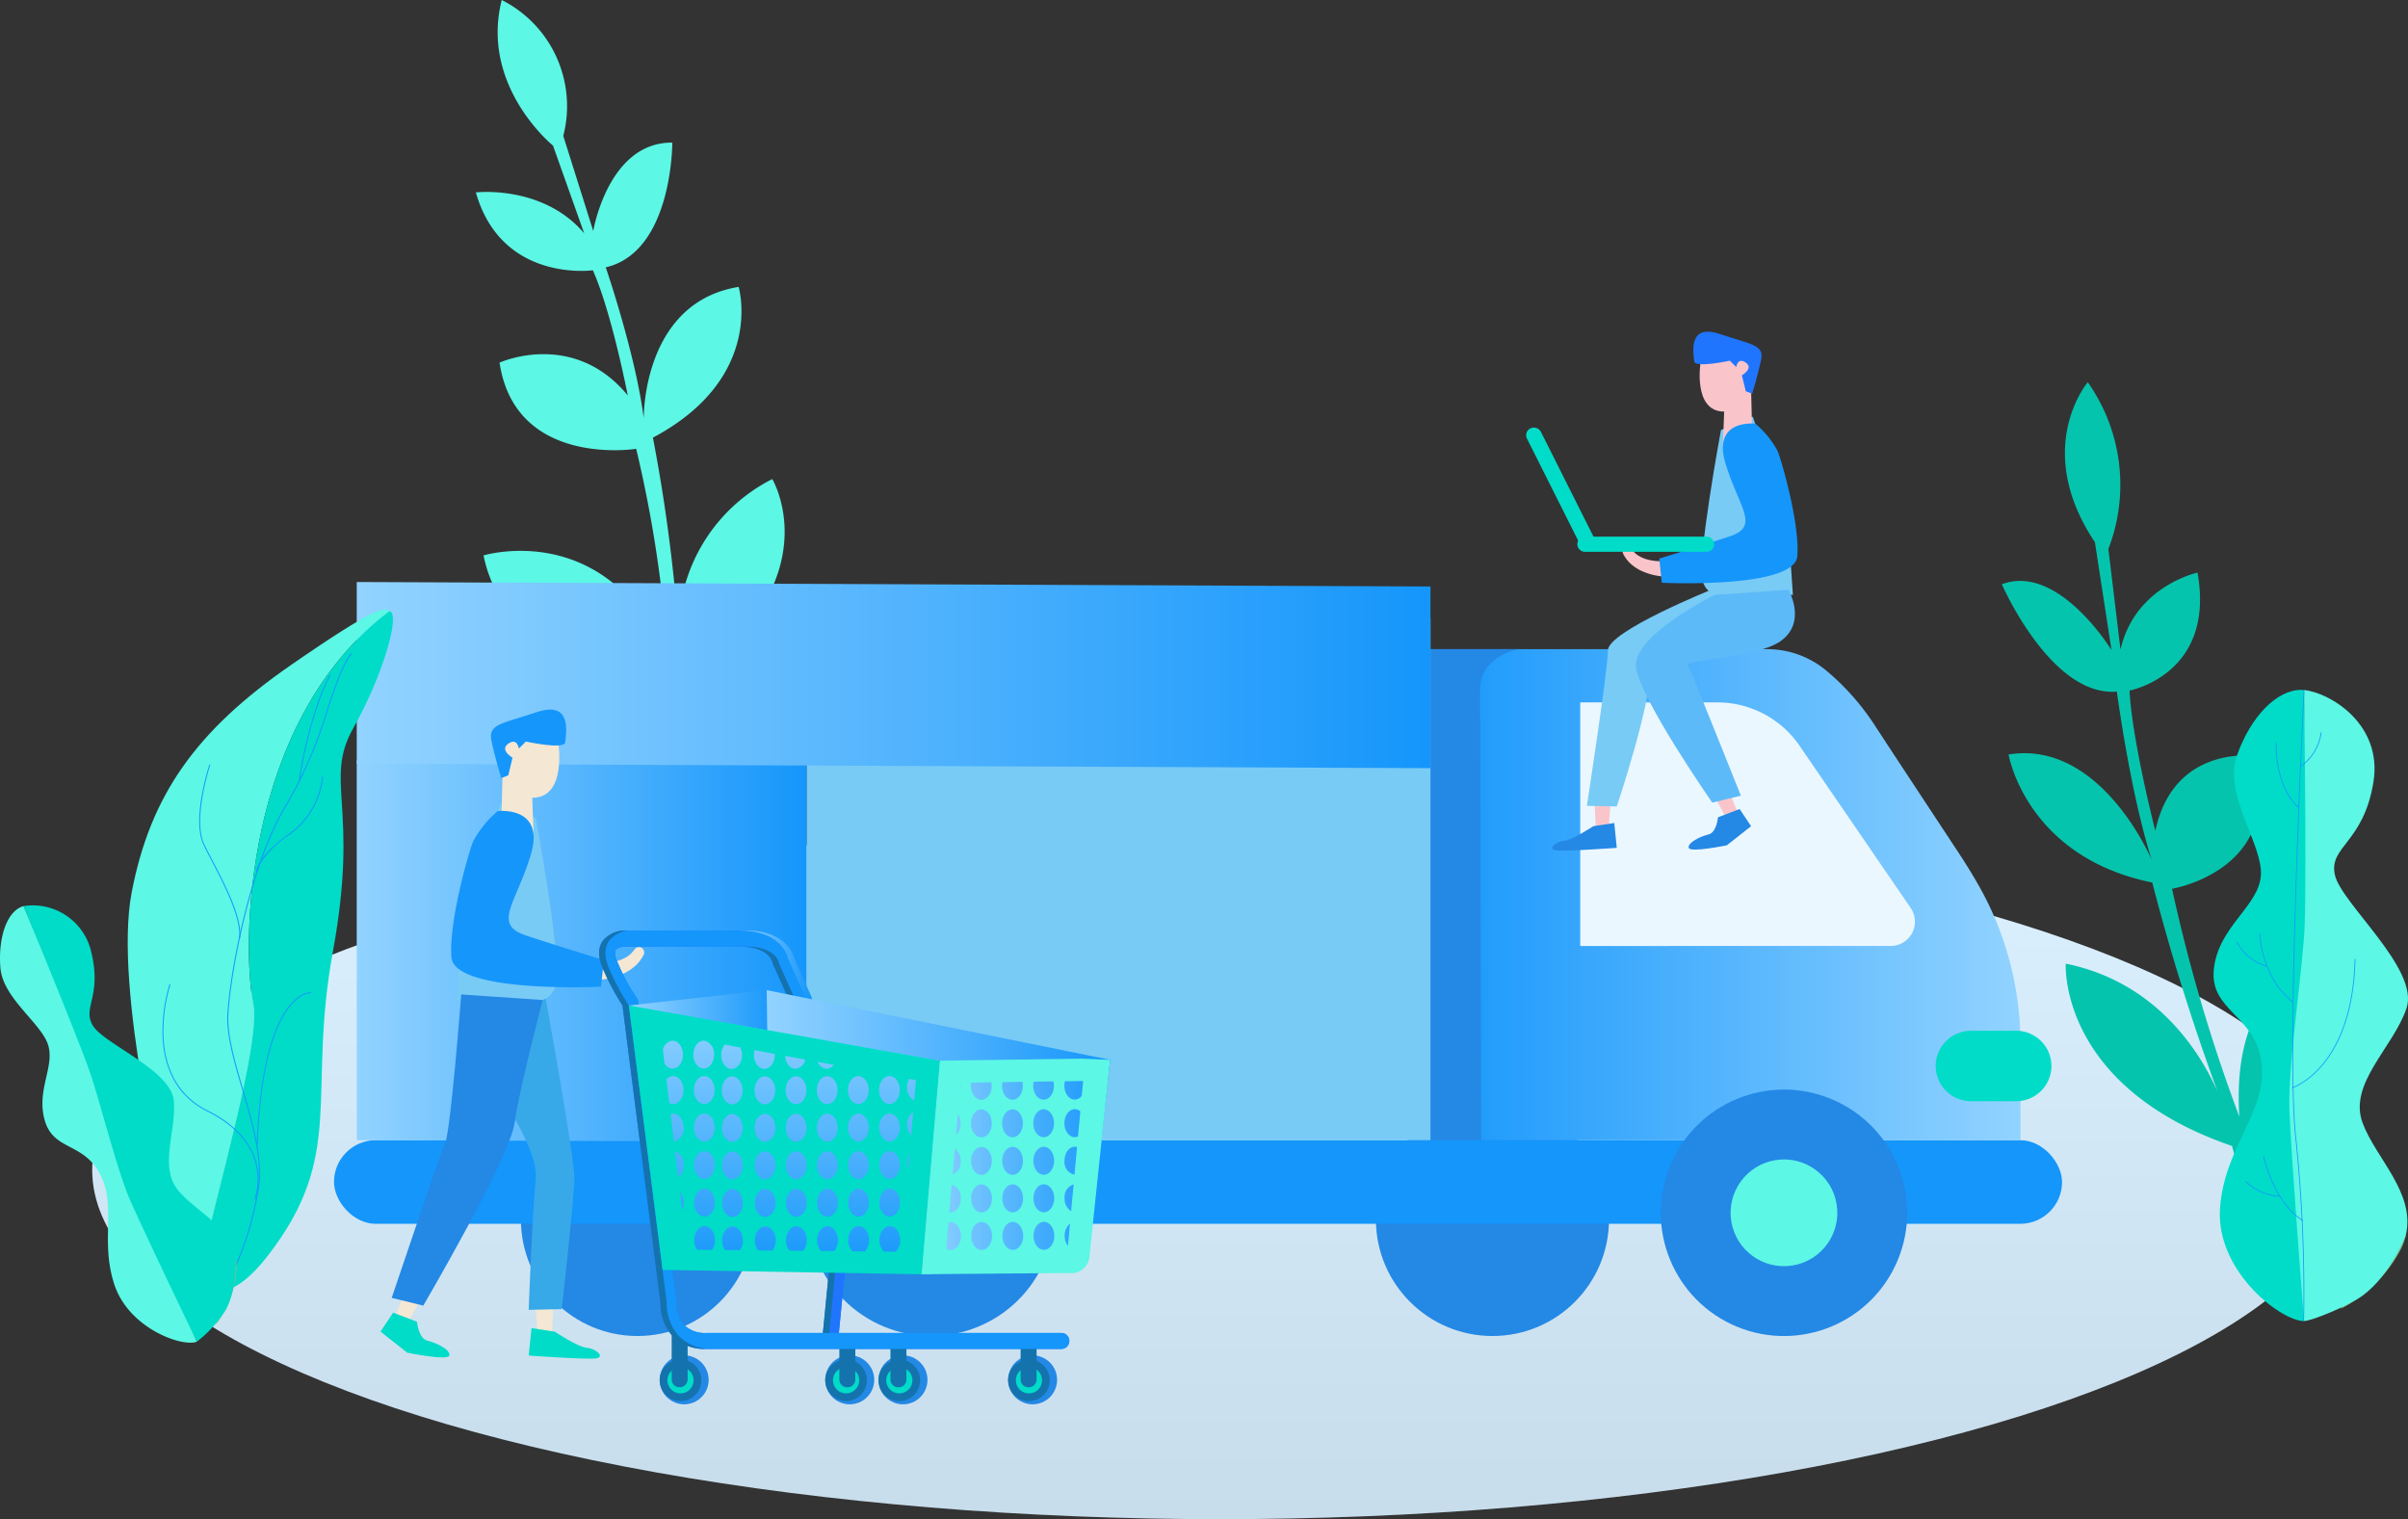 <?xml version="1.0" encoding="UTF-8"?> <svg xmlns="http://www.w3.org/2000/svg" xmlns:xlink="http://www.w3.org/1999/xlink" width="312.383" height="197.073" viewBox="0 0 312.383 197.073"><rect x="0" y="0" width="312.383" height="197.073" fill="#333333" stroke="none"/><defs><style>.a{fill:#d9f0ff;}.b{opacity:0.08;fill:url(#a);}.c{fill:#5cf7e5;}.d{fill:#c8eefc;}.e{fill:#2488e5;}.f{fill:#1496fb;}.g{fill:url(#b);}.h{fill:#ebf7ff;}.i{fill:#78cbf5;}.j{fill:url(#c);}.k{fill:#e5f2fd;}.l{fill:#05c4ad;}.m{fill:#00dcc8;}.n{fill:#7dbf8c;}.o{fill:#f4e7d3;}.p{fill:#38a9e8;}.q{fill:#1596fb;}.r{fill:#2075ff;}.s{fill:#1473ad;}.t{fill:#fac5ca;}.u{fill:#5dbaf9;}.v{fill:url(#h);}</style><linearGradient id="a" x1="0.5" y1="1" x2="0.5" gradientUnits="objectBoundingBox"><stop offset="0"></stop><stop offset="0.16" stop-color="#232323"></stop><stop offset="0.517" stop-color="#7d7d7d"></stop><stop offset="1" stop-color="#fff"></stop></linearGradient><linearGradient id="b" y1="0.5" x2="1" y2="0.5" gradientUnits="objectBoundingBox"><stop offset="0" stop-color="#1596fb"></stop><stop offset="1" stop-color="#92d3ff"></stop></linearGradient><linearGradient id="c" y1="0.5" x2="1" y2="0.5" gradientUnits="objectBoundingBox"><stop offset="0" stop-color="#92d3ff"></stop><stop offset="1" stop-color="#1596fb"></stop></linearGradient><linearGradient id="h" x1="0.5" y1="1" x2="0.5" y2="0" xlink:href="#b"></linearGradient></defs><g transform="translate(-531.316 -759.527)"><ellipse class="a" cx="146.298" cy="45.296" rx="146.298" ry="45.296" transform="translate(543.279 866.008)"></ellipse><ellipse class="b" cx="146.298" cy="45.296" rx="146.298" ry="45.296" transform="translate(543.279 866.008)"></ellipse><path class="c" d="M721.593,866.515l-1.875-.312s-.649-14.432-2.17-18.8c0,0-20.789-.5-23.858-15.824,0,0,16.068-4.9,23.919,13.529a162.346,162.346,0,0,0-4.118-27.357s-15.668,2.5-17.727-11.182c0,0,9.552-4.338,16.632,4.249,0,0-2.07-10.717-4.525-16.229,0,0-11.835,1.653-15.177-10.1,0,0,8.68-1.025,14.049,5.3L702.7,778.415s-9.481-7.669-6.651-18.888a15.418,15.418,0,0,1,7.984,17.628l3.888,12.337s1.919-11.535,10.256-11.465c0,0,.051,14.168-8.633,16.18,0,0,3.892,11.349,4.929,19.59,0,0-.23-15.021,12.31-17.051,0,0,3.5,11.778-11.12,19.553a217.562,217.562,0,0,1,3.516,28.081,22.16,22.16,0,0,1,11.966-22.705s7.793,12.986-10.964,26.33A102.928,102.928,0,0,1,721.593,866.515Z" transform="translate(-99.645)"></path><path class="d" d="M763.99,1133.758c1.232,3.934-.161,7.872-3.112,8.8s-6.34-1.516-7.572-5.45.161-7.872,3.112-8.8S762.758,1129.824,763.99,1133.758Z" transform="translate(-136.793 -227.586)"></path><ellipse class="e" cx="15.119" cy="15.119" rx="15.119" ry="15.119" transform="translate(709.808 902.602)"></ellipse><ellipse class="e" cx="15.119" cy="15.119" rx="15.119" ry="15.119" transform="translate(598.892 902.602)"></ellipse><rect class="f" width="56.723" height="10.847" rx="5.424" transform="translate(574.644 907.439)"></rect><rect class="f" width="179.751" height="10.847" rx="5.424" transform="translate(619.069 907.439)"></rect><g transform="translate(715.576 843.737)"><path class="g" d="M1090.83,1030.025a41.574,41.574,0,0,0-5.485-19.844c-.74-1.288-1.568-2.643-2.492-4.046-3.875-5.889-8.276-12.547-10.939-16.634a31.973,31.973,0,0,0-6.24-7.042h0a11.982,11.982,0,0,0-7.7-2.8H1012.99v63.7h77.855v-6.494Z" transform="translate(-1012.99 -979.658)"></path></g><path class="h" d="M1067.206,1029.317v-31.6h17.786a12.923,12.923,0,0,1,10.661,5.619l14.421,21.048a3.151,3.151,0,0,1-2.6,4.931Z" transform="translate(-330.89 -147.073)"></path><path class="e" d="M1020.879,1043.36h-7.889v-63.7h12.777s-5.033.829-5.033,5.251S1020.879,1043.36,1020.879,1043.36Z" transform="translate(-297.414 -135.921)"></path><ellipse class="e" cx="15.983" cy="15.983" rx="15.983" ry="15.983" transform="translate(741.865 925.508) rotate(-67.5)"></ellipse><ellipse class="c" cx="6.925" cy="6.925" rx="6.925" ry="6.925" transform="matrix(0.987, -0.16, 0.16, 0.987, 754.803, 911.132)"></ellipse><rect class="i" width="80.942" height="67.667" transform="translate(635.946 839.772)"></rect><g transform="translate(577.595 858.192)"><path class="j" d="M710.645,1055.587v-37.568l-58.352-.574v49.246l58.352.2v-11.3Z" transform="translate(-652.293 -1017.445)"></path></g><g transform="translate(577.595 835.032)"><path class="j" d="M791.586,969.723V957.48L652.293,956.9v23.572l139.293.576V969.723Z" transform="translate(-652.293 -956.904)"></path></g><ellipse class="e" cx="15.983" cy="15.983" rx="15.983" ry="15.983" transform="translate(631.232 925.508) rotate(-67.5)"></ellipse><ellipse class="k" cx="5.435" cy="5.435" rx="5.435" ry="5.435" transform="translate(659.169 905.333)"></ellipse><path class="l" d="M1247.152,1007.784l1.512-.925s-5.949-15.106-6.583-20.1c0,0,18.1-7.194,13.883-24,0,0-16.38.107-14.973,21.654a213.35,213.35,0,0,1-8.732-29.562s14.941-2.459,10.575-17.24c0,0-10.381-1.407-12.743,9.733,0,0-3.018-11.728-3.345-18.206,0,0,11.18-2.1,8.817-15.3,0,0-8.116,1.732-9.99,9.988L1224,910.772a23.107,23.107,0,0,0-2.672-21.634s-7.249,8.527.927,20.763l2.148,13.983s-6.9-11.289-14.223-8.537c0,0,6.358,14.64,14.923,13.926,0,0,1.7,12.966,4.507,21.8,0,0-6.584-15.578-18.557-13.642,0,0,2.238,13.282,18.64,16.608a286.31,286.31,0,0,0,9.589,30.115s-4.408-16.264-20.81-19.59c0,0-1,15.91,21.564,23.653A137.023,137.023,0,0,0,1247.152,1007.784Z" transform="translate(-419.17 -80.029)"></path><g transform="translate(818.478 849.021)"><path class="m" d="M1293.323,993.472c-3.1,0-6.5,3.4-8.3,8.5s3.4,11.6,3.1,15.594-5.5,6.6-6.1,12.1,5.5,6,6.2,12.295-4.8,10.7-5.4,18.693,7.507,14.417,10.7,14.694c.062.006.13.007.2.007l-.35-14.689-1.012-14.769s1.57-16.852,1.752-22.489c.242-7.473-.39-29.905-.39-29.905C1293.584,993.481,1293.449,993.472,1293.323,993.472Z" transform="translate(-1281.987 -993.472)"></path><path class="n" d="M1325.056,1187.874a18.252,18.252,0,0,0,7.856-7.826,8.518,8.518,0,0,0,.622-1.778Z" transform="translate(-1308.58 -1107.577)"></path><path class="c" d="M1317.173,1049.686c-1.9-5.1,4-9.8,5.7-14.894s-8.5-13.594-9.3-17.293,3.7-4.1,5-12c1.247-7.577-5.695-11.655-9-11.973,0,0,.341,22.834.084,30.441-.187,5.555-2.169,17.926-1.987,23.925.153,5.045,1.9,27.487,1.9,27.487,1.013,0,5.812-1.986,7.6-3.293,3.636-2.661,5.621-7.888,5.621-7.888C1324.035,1058.739,1318.89,1054.294,1317.173,1049.686Z" transform="translate(-1297.84 -993.508)"></path><g transform="translate(2.995 0.02)"><g transform="translate(7.225)"><path class="f" d="M1310.219,1075.311l-.1,0a194.326,194.326,0,0,0-1.018-23.648c-1.317-11.141,1.044-57.667,1.068-58.135l.1.005c-.024.469-2.384,46.986-1.069,58.119A194.491,194.491,0,0,1,1310.219,1075.311Z" transform="translate(-1308.703 -993.525)"></path></g><g transform="translate(5.069 6.774)"><path class="f" d="M1305.981,1019.743c-3.241-3.092-2.906-8.457-2.9-8.511l.1.007c0,.053-.335,5.373,2.871,8.432Z" transform="translate(-1303.068 -1011.232)"></path></g><g transform="translate(8.251 5.499)"><path class="f" d="M1311.442,1012.367l-.057-.081a6.421,6.421,0,0,0,2.659-4.386l.1.007A6.532,6.532,0,0,1,1311.442,1012.367Z" transform="translate(-1311.384 -1007.9)"></path></g><g transform="translate(2.944 31.591)"><path class="f" d="M1301.861,1085.031c-4.151-3.115-4.348-8.865-4.349-8.923l.1,0c0,.057.2,5.76,4.31,8.845Z" transform="translate(-1297.512 -1076.106)"></path></g><g transform="translate(0 32.671)"><path class="f" d="M1293.649,1082.1a6.1,6.1,0,0,1-3.833-3.126l.09-.042a6,6,0,0,0,3.764,3.071Z" transform="translate(-1289.816 -1078.929)"></path></g><g transform="translate(7.176 34.89)"><path class="f" d="M1308.609,1101.5l-.033-.094h0c.318-.105,7.8-2.748,8.136-16.672l.1,0C1316.48,1098.724,1308.93,1101.389,1308.609,1101.5Z" transform="translate(-1308.576 -1084.729)"></path></g><g transform="translate(3.432 60.483)"><path class="f" d="M1303.947,1160.043c-3.872-2.42-5.145-8.332-5.158-8.391l.1-.02c.012.059,1.278,5.93,5.113,8.327Z" transform="translate(-1298.789 -1151.632)"></path></g><g transform="translate(1.12 63.684)"><path class="f" d="M1297.163,1162.031a6.8,6.8,0,0,1-4.42-1.966l.075-.065a6.7,6.7,0,0,0,4.351,1.932Z" transform="translate(-1292.743 -1160)"></path></g></g></g><g transform="translate(580.675 851.577)"><path class="o" d="M712.987,1202.546l.273,3.645,1.822-.182.182-3.736Z" transform="translate(-692.85 -1124.953)"></path><path class="o" d="M666.66,1197.182l-1.341,3.4,1.72.629,1.791-3.284Z" transform="translate(-663.417 -1121.81)"></path><path class="m" d="M710.97,1209.9l3.007.456s3.007,2,4.192,2.1,2.369,1.185,1.185,1.367-8.748-.365-8.748-.365Z" transform="translate(-691.379 -1129.659)"></path><path class="p" d="M695.955,1107.089s6.971,8.925,6.515,13.481-.911,16.949-.911,16.949l4.283-.091s1.64-14.4,1.64-17.13-3.827-23.782-3.827-23.782Z" transform="translate(-682.333 -1059.652)"></path><path class="i" d="M691.811,1031.963l4.556,1.913s3.482,18.7,2.643,21.6c-.82,2.825-4.192,2.369-4.192,2.369l-8.748-.365.729-10.57Z" transform="translate(-676.23 -1019.794)"></path><path class="o" d="M708.7,1010.155s1.185,7.108-3.371,7.108l.182,4.92-4.191-1.822.274-10.843,5.558-.182Z" transform="translate(-685.643 -1005.822)"></path><path class="q" d="M702.332,1004.3s5.012,1.093,5.1.091,1-5.467-3.645-3.918-6.378,1.549-5.922,3.736,1.275,4.829,1.275,4.829l.911-.365.547-2.278s-1.731-1-.547-1.822,1.367.638,1.367.638Z" transform="translate(-683.47 -1000.153)"></path><path class="m" d="M661.986,1204.654l3.1,1.185s.182,2.187,1.367,2.46,3.007,1.185,2.825,1.913-5.467-.365-5.467-.365l-3.462-2.733Z" transform="translate(-660.346 -1126.423)"></path><path class="o" d="M732.911,1082.745c.061.008.184.01.282.011s.211,0,.318-.008c.213-.008.429-.027.641-.056a6.832,6.832,0,0,0,1.241-.277,4.789,4.789,0,0,0,1.093-.539,3.539,3.539,0,0,0,.834-.833l.041-.055a.689.689,0,0,1,1.166.726,5,5,0,0,1-1.033,1.382,6.424,6.424,0,0,1-1.4.958,8.708,8.708,0,0,1-1.538.582c-.262.073-.527.134-.8.183-.133.027-.27.046-.407.067s-.264.036-.446.046l-.068,0a1.1,1.1,0,0,1-.13-2.2A1.223,1.223,0,0,1,732.911,1082.745Z" transform="translate(-704.391 -1049.892)"></path><path class="q" d="M690.364,1034.542s6.2-.729,4.283,5.649-5.012,9.021-.638,10.479,10.114,3.189,10.114,3.189l-.365,3.462s-19.044.911-19.408-3.827,2.369-14.032,2.825-15.035A13.4,13.4,0,0,1,690.364,1034.542Z" transform="translate(-675.147 -1021.371)"></path><path class="e" d="M673.178,1096.752s-1.367,17.677-2.1,19.317-6.925,20.047-6.925,20.047l4.1,1s11.208-19.135,11.845-23.691,3.645-15.946,3.645-15.946Z" transform="translate(-662.699 -1059.798)"></path></g><g transform="translate(547.885 838.574)"><path class="c" d="M590.9,1017.23c-1.444-7.105-1.435-36.482,17.711-50.85-.6-.516-1.6-.757-12.815,7.008-12.278,8.5-18.229,16.854-20.655,29.489s4.53,40.085,4.53,40.085.965,7.332,3.965,10.36C586.164,1041.59,591.953,1022.406,590.9,1017.23Z" transform="translate(-574.628 -966.161)"></path><path class="m" d="M607.254,1050.479c10.355-13.273,5.1-20.883,8.544-39.651s-1.226-22.043,2.629-28.9,5.906-14.224,4.892-15.05c-.058-.047-.111-.1-.168-.147-19.145,14.369-19.155,43.745-17.71,50.85,1.052,5.175-4.737,24.36-7.265,36.091C600.184,1055.7,603.1,1055.8,607.254,1050.479Z" transform="translate(-589.168 -966.514)"></path><g transform="translate(4.505 5.67)"><g transform="translate(8.384)"><path class="f" d="M608.429,1062.8l-.106-.058a41.508,41.508,0,0,0,4-12.351c.575-3.819-.759-8.38-2.049-12.791-1.064-3.638-2.069-7.074-1.91-9.809.323-5.572,2.992-19.766,7.7-27.327a55.757,55.757,0,0,0,5.212-12.13c1.034-3.091,1.926-5.761,3.134-7.349l.1.073c-1.2,1.571-2.085,4.232-3.115,7.314a55.865,55.865,0,0,1-5.224,12.156c-4.693,7.542-7.356,21.708-7.678,27.27-.157,2.715.845,6.141,1.906,9.768,1.294,4.423,2.632,9,2.052,12.843A41.636,41.636,0,0,1,608.429,1062.8Z" transform="translate(-608.323 -980.984)"></path></g><g transform="translate(12.158 16.035)"><path class="f" d="M618.307,1035.179l-.12-.013c.009-.084.277-2.086,4.305-4.873a10.4,10.4,0,0,0,4.252-7.391l.121.006a10.528,10.528,0,0,1-4.3,7.485,13.367,13.367,0,0,0-3.636,3.438A3.591,3.591,0,0,0,618.307,1035.179Z" transform="translate(-618.187 -1022.901)"></path></g><g transform="translate(17.72 2.809)"><path class="f" d="M632.847,1001.937l-.119-.018a54.036,54.036,0,0,1,2.533-10.253,22.564,22.564,0,0,1,1.468-3.339l.1.061a22.61,22.61,0,0,0-1.46,3.324A53.912,53.912,0,0,0,632.847,1001.937Z" transform="translate(-632.728 -988.327)"></path></g><g transform="translate(0 42.935)"><path class="f" d="M598.453,1121.167l-.112-.045a8.1,8.1,0,0,0,.278-4.041c-.688-3.791-3.852-6.08-6.386-7.333-4.643-2.3-5.727-6.671-5.82-9.937a21.305,21.305,0,0,1,.918-6.592l.114.039a21.193,21.193,0,0,0-.912,6.553c.092,3.232,1.165,7.56,5.753,9.829,2.56,1.266,5.758,3.582,6.452,7.426A8.23,8.23,0,0,1,598.453,1121.167Z" transform="translate(-586.406 -1093.219)"></path></g><g transform="translate(12.227 43.978)"><path class="f" d="M618.49,1115.817l-.12,0c.444-12.214,2.913-16.969,4.906-18.807a3.287,3.287,0,0,1,2.143-1.06l-.005.121a3.207,3.207,0,0,0-2.064,1.037C621.376,1098.929,618.932,1103.659,618.49,1115.817Z" transform="translate(-618.369 -1095.945)"></path></g></g><g transform="translate(9.278 20.128)"><path class="f" d="M604.17,1041.392l-.12-.016c.343-2.6-1.928-6.967-3.586-10.157-.371-.714-.722-1.388-1.013-1.983-.845-1.725-.6-4.48-.237-6.486a31.716,31.716,0,0,1,.987-3.974l.115.038c-.024.071-2.349,7.117-.755,10.368.29.593.641,1.267,1.011,1.98C602.33,1034.546,604.519,1038.755,604.17,1041.392Z" transform="translate(-598.881 -1018.777)"></path></g></g><path class="n" d="M604.527,1194.6a12.88,12.88,0,0,0,2.672-7.321,6.875,6.875,0,0,0-.106-1.379Z" transform="translate(-45.204 -263.264)"></path><g transform="translate(531.317 876.93)"><path class="c" d="M534.121,1066.874c-1.9.756-3.054,3.932-2.758,7.891s5.269,7.175,6.183,10.009-1.562,5.9-.42,9.838,5.02,2.8,7.179,6.976-.007,8.555,1.82,14.222,8.565,8.12,10.6,7.534c.04-.011.082-.027.125-.044l-4.248-10.055-4.676-9.949s-3.664-12.017-5.1-15.953c-1.9-5.218-8.451-20.55-8.451-20.55A2.438,2.438,0,0,0,534.121,1066.874Z" transform="translate(-531.317 -1066.652)"></path><path class="m" d="M559.386,1103.48c-2.565-3.056-.236-7.739-.593-11.673s-8.946-7.312-10.453-9.67,1.144-3.732-.227-9.5a7.774,7.774,0,0,0-8.808-6.069s6.479,15.681,8.41,20.994c1.41,3.881,3.591,12.9,5.35,17,1.479,3.446,8.715,18.511,8.715,18.511a15.829,15.829,0,0,0,3.757-4.128c1.5-2.725,1.283-6.817,1.283-6.817C566.083,1108.055,561.7,1106.242,559.386,1103.48Z" transform="translate(-536.249 -1066.427)"></path></g><g transform="translate(631.579 890.609)"><g transform="translate(0 0)"><path class="f" d="M805.2,1102.642c-1.445,2.3-3.016,3.877-5.616,4.115a1.485,1.485,0,0,0-1.306-.9,1.446,1.446,0,0,0-1.228.78,14.539,14.539,0,0,1-3.634-1.106l12.2-3.345A1.729,1.729,0,0,0,805.2,1102.642Z" transform="translate(-793.412 -1102.186)"></path></g></g><g transform="translate(637.4 934.373)"><g transform="translate(0 0)"><ellipse class="e" cx="3.177" cy="3.177" rx="3.177" ry="3.177" transform="translate(0 5.87) rotate(-67.5)"></ellipse></g></g><g transform="translate(638.028 923.33)"><path class="r" d="M811.308,1198.288a1.036,1.036,0,0,0,1.036-1.036l.829-8.494a1.036,1.036,0,1,0-2.072,0l-.829,8.494A1.036,1.036,0,0,0,811.308,1198.288Z" transform="translate(-810.272 -1187.722)"></path></g><g transform="translate(638.857 923.418)"><path class="r" d="M812.439,1197.393l.829-8.494a.678.678,0,1,1,1.243,0l-.829,8.494a.678.678,0,1,1-1.243,0Z" transform="translate(-812.439 -1187.95)"></path></g><g transform="translate(609.038 880.234)"><path class="r" d="M748.459,1129.348h45.994a1.036,1.036,0,0,0,0-2.072H748.459a3.9,3.9,0,0,1-2.968-1.051,4.27,4.27,0,0,1-.971-2.821,1.093,1.093,0,0,0-.005-.183l-4.972-38.951a1.037,1.037,0,0,0-.267-.583,25.42,25.42,0,0,1-2.312-4.3c-.4-.839-.507-1.5-.3-1.8.257-.383,1.1-.459,1.383-.447H752.6c3.923,0,4.349,1.953,4.365,2.036a.891.891,0,0,0,.1.293l2.244,5.033a1.036,1.036,0,0,0,1.853-.927l-2.189-4.922c-.205-.8-1.286-3.584-6.369-3.584h-14.48a3.8,3.8,0,0,0-3.18,1.364c-.65.969-.6,2.263.15,3.845a32.49,32.49,0,0,0,2.427,4.519l4.93,38.588a6.308,6.308,0,0,0,1.533,4.262A5.869,5.869,0,0,0,748.459,1129.348Z" transform="translate(-734.489 -1075.063)"></path></g><g transform="translate(627.151 882.308)"><path class="s" d="M787.033,1082.521a.891.891,0,0,0,.095.293l2.244,5.033a1.025,1.025,0,0,0,.513.481,1.034,1.034,0,0,1-1.342-.481l-2.244-5.033a.892.892,0,0,1-.1-.293c-.016-.083-.442-2.036-4.365-2.036h.829C786.59,1080.485,787.016,1082.438,787.033,1082.521Z" transform="translate(-781.839 -1080.485)"></path></g><g transform="translate(613.274 882.305)"><path class="r" d="M745.765,1080.481h-.2c.058,0,.109,0,.148,0Z" transform="translate(-745.562 -1080.479)"></path></g><g transform="translate(609.038 880.234)"><g transform="translate(28.99 43.097)"><path class="s" d="M811.1,1188.758a1.035,1.035,0,0,1,1.45-.949,1.035,1.035,0,0,0-.622.949l-.829,8.494a1.036,1.036,0,0,0,.622.949,1.035,1.035,0,0,1-1.451-.949Z" transform="translate(-810.272 -1187.722)"></path></g><g transform="translate(52.084 54.14)"><g transform="translate(0 0)"><ellipse class="e" cx="3.177" cy="3.177" rx="3.177" ry="3.177" transform="translate(0 5.87) rotate(-67.5)"></ellipse></g></g><g transform="translate(34.926 53.798)"><g transform="translate(0 0)"><circle class="e" cx="3.177" cy="3.177" r="3.177" transform="translate(0 4.493) rotate(-45)"></circle></g></g><g transform="translate(6.884 54.14)"><g transform="translate(0 0)"><ellipse class="e" cx="3.177" cy="3.177" rx="3.177" ry="3.177" transform="translate(0 5.87) rotate(-67.5)"></ellipse></g></g><g transform="translate(51.939 54.529)"><circle class="s" cx="2.702" cy="2.702" r="2.702" transform="translate(0 3.821) rotate(-45)"></circle></g><g transform="translate(35.693 55.1)"><g transform="translate(0 0)"><ellipse class="s" cx="2.702" cy="2.702" rx="2.702" ry="2.702" transform="translate(0 1.242) rotate(-13.283)"></ellipse></g></g><g transform="translate(6.738 54.529)"><g transform="translate(0 0)"><circle class="s" cx="2.702" cy="2.702" r="2.702" transform="translate(0 3.821) rotate(-45)"></circle></g></g><g transform="translate(28.216 54.529)"><g transform="translate(0 0)"><circle class="s" cx="2.702" cy="2.702" r="2.702" transform="translate(0 3.821) rotate(-45)"></circle></g></g><g transform="translate(54.059 56.65)"><ellipse class="m" cx="1.701" cy="1.701" rx="1.701" ry="1.701"></ellipse></g><g transform="translate(37.243 56.65)"><ellipse class="m" cx="1.701" cy="1.701" rx="1.701" ry="1.701"></ellipse></g><g transform="translate(8.859 56.65)"><ellipse class="m" cx="1.701" cy="1.701" rx="1.701" ry="1.701"></ellipse></g><g transform="translate(30.337 56.65)"><ellipse class="m" cx="1.701" cy="1.701" rx="1.701" ry="1.701"></ellipse></g><g transform="translate(9.411 51.281)"><path class="s" d="M760.127,1217.091a1.036,1.036,0,0,0,1.036-1.036v-5.9a1.036,1.036,0,1,0-2.072,0v5.9A1.036,1.036,0,0,0,760.127,1217.091Z" transform="translate(-759.091 -1209.115)"></path></g><g transform="translate(31.165 52.42)"><path class="s" d="M816.995,1218.93a1.007,1.007,0,0,0,1.036-.977v-4.884a1.038,1.038,0,0,0-2.072,0v4.884A1.008,1.008,0,0,0,816.995,1218.93Z" transform="translate(-815.959 -1212.093)"></path></g><g transform="translate(37.795 52.42)"><path class="s" d="M834.326,1218.93a1.007,1.007,0,0,0,1.036-.977v-4.884a1.038,1.038,0,0,0-2.072,0v4.884A1.008,1.008,0,0,0,834.326,1218.93Z" transform="translate(-833.29 -1212.093)"></path></g><g transform="translate(54.681 52.42)"><path class="s" d="M878.467,1218.93a1.008,1.008,0,0,0,1.036-.977v-4.884a1.038,1.038,0,0,0-2.072,0v4.884A1.008,1.008,0,0,0,878.467,1218.93Z" transform="translate(-877.431 -1212.093)"></path></g><path class="s" d="M734.942,1076.43a3.8,3.8,0,0,1,3.18-1.364h.581a3.636,3.636,0,0,0-2.933,1.364c-.65.969-.6,2.263.15,3.845a32.537,32.537,0,0,0,2.427,4.519l4.93,38.588a6.313,6.313,0,0,0,1.533,4.262,5.869,5.869,0,0,0,4.478,1.7h-.829a5.869,5.869,0,0,1-4.478-1.7,6.308,6.308,0,0,1-1.533-4.262l-4.93-38.588a32.49,32.49,0,0,1-2.427-4.519C734.342,1078.693,734.292,1077.4,734.942,1076.43Z" transform="translate(-734.489 -1075.063)"></path></g><g transform="translate(613.252 880.234)"><path class="r" d="M745.752,1075.066H745.5C745.614,1075.064,745.7,1075.065,745.752,1075.066Z" transform="translate(-745.504 -1075.065)"></path></g><g transform="translate(609.867 880.236)"><path class="f" d="M744.614,1123.385l-4.93-38.588a32.524,32.524,0,0,1-2.427-4.519c-.749-1.582-.8-2.875-.149-3.845a3.635,3.635,0,0,1,2.933-1.364h13.9c5.082,0,6.164,2.787,6.369,3.584l2.189,4.922a1.036,1.036,0,0,1-.463,1.39c-.016.008-.032.011-.048.018a1.025,1.025,0,0,1-.513-.481l-2.244-5.033a.892.892,0,0,1-.095-.293c-.016-.083-.443-2.035-4.365-2.035h-14.5l-.055,0c-.039,0-.091,0-.148,0h-.625l-.055,0c-.282-.011-1.125.064-1.383.447-.206.308-.1.965.3,1.8a25.436,25.436,0,0,0,2.312,4.3,1.036,1.036,0,0,1,.268.583l4.972,38.951a1.09,1.09,0,0,1,0,.183,4.27,4.27,0,0,0,.971,2.821,3.9,3.9,0,0,0,2.968,1.051H795.79a1.036,1.036,0,0,1,0,2.072H750.625a5.869,5.869,0,0,1-4.478-1.7A6.313,6.313,0,0,1,744.614,1123.385Z" transform="translate(-736.655 -1075.069)"></path></g><path class="t" d="M1074.118,1031.96l-.248,3.3-1.651-.165-.165-3.385Z" transform="translate(-333.884 -168.063)"></path><path class="t" d="M1114.284,1027.1l1.215,3.08-1.558.57-1.622-2.975Z" transform="translate(-358.745 -165.215)"></path><path class="e" d="M1065.768,1038.618l-2.724.413s-2.724,1.816-3.8,1.9-2.146,1.073-1.073,1.238,7.924-.33,7.924-.33Z" transform="translate(-325.039 -172.326)"></path><path class="e" d="M1110.575,1033.871l-2.807,1.073s-.165,1.981-1.238,2.229-2.724,1.073-2.559,1.734,4.953-.331,4.953-.331l3.137-2.476Z" transform="translate(-353.584 -169.395)"></path><g transform="translate(729.292 802.556)"><path class="i" d="M1091.729,963.35s-14.5,1.9-14.09,6.027-4.3,18.122-4.3,18.122l-3.88-.082s2.735-17.7,2.735-20.176,13.586-7.936,13.586-7.936Z" transform="translate(-1061.576 -925.91)"></path><path class="i" d="M1115.008,900.827l-4.128,1.733s-3.154,16.943-2.394,19.564c.743,2.559,3.8,2.146,3.8,2.146l7.924-.33-.66-9.575Z" transform="translate(-1085.598 -889.803)"></path><path class="t" d="M1107.827,881.07s-1.073,6.439,3.054,6.439l-.165,4.458,3.8-1.651-.247-9.823-5.035-.165Z" transform="translate(-1085.186 -877.145)"></path><path class="r" d="M1110.3,875.769s-4.54.99-4.623.082-.908-4.953,3.3-3.549,5.778,1.4,5.366,3.384-1.156,4.375-1.156,4.375l-.826-.33-.5-2.063s1.568-.908.5-1.651-1.238.578-1.238.578Z" transform="translate(-1083.865 -872.009)"></path><path class="t" d="M1086.76,946.831c-.055.007-.166.009-.255.01s-.191,0-.288-.007c-.193-.008-.388-.025-.58-.051a6.221,6.221,0,0,1-1.124-.251,4.348,4.348,0,0,1-.99-.488,3.2,3.2,0,0,1-.756-.755l-.037-.05a.624.624,0,0,0-1.056.658,4.539,4.539,0,0,0,.936,1.252,5.833,5.833,0,0,0,1.264.867,7.9,7.9,0,0,0,1.394.528q.356.1.721.166c.121.024.245.042.368.061s.239.032.4.042l.061,0a1,1,0,1,0,.118-1.99A1.077,1.077,0,0,0,1086.76,946.831Z" transform="translate(-1069.072 -917.069)"></path><path class="q" d="M1106.469,903.163s-5.613-.66-3.88,5.118,4.54,8.172.578,9.493-9.163,2.889-9.163,2.889l.33,3.137s17.252.826,17.583-3.467-2.146-12.712-2.559-13.62A12.13,12.13,0,0,0,1106.469,903.163Z" transform="translate(-1076.729 -891.231)"></path><path class="u" d="M1105.86,959.521s2.487,4.249-1.087,6.711c-3.021,2.082-12.229,2.367-11.927,3.048.661,1.486,6.846,16.949,6.846,16.949l-3.715.908s-9.31-13.383-9.888-17.511,10.2-9.445,10.2-9.445Z" transform="translate(-1071.827 -926.044)"></path><path class="m" d="M1067.221,943.473H1083a.986.986,0,0,0,.984-.983h0a.987.987,0,0,0-.984-.984h-15.782a.987.987,0,0,0-.984.984h0A.987.987,0,0,0,1067.221,943.473Z" transform="translate(-1059.584 -914.92)"></path><path class="m" d="M1057.667,918.835l-6.9-13.748a1.027,1.027,0,0,0-1.352-.452h0a.975.975,0,0,0-.464,1.316l6.9,13.748a1.027,1.027,0,0,0,1.352.452h0A.975.975,0,0,0,1057.667,918.835Z" transform="translate(-1048.844 -892.093)"></path></g><path class="m" d="M1198.2,1118.2h-5.876a4.583,4.583,0,0,1-4.57-4.57h0a4.583,4.583,0,0,1,4.57-4.57h5.876a4.583,4.583,0,0,1,4.57,4.57h0A4.583,4.583,0,0,1,1198.2,1118.2Z" transform="translate(-405.325 -215.819)"></path><path class="j" d="M744.573,1097.282l17.882-1.993,1.438,7.565Z" transform="translate(-131.677 -207.318)"></path><g transform="translate(627.151 880.236)"><g transform="translate(0)"><path class="j" d="M790.4,1083.575l-2.189-4.922c-.205-.8-1.286-3.584-6.369-3.584h.829c5.082,0,6.163,2.787,6.369,3.584l2.189,4.922a1.032,1.032,0,0,1-1.34,1.408c.016-.007.032-.01.048-.018A1.036,1.036,0,0,0,790.4,1083.575Z" transform="translate(-781.839 -1075.069)"></path></g><path class="j" d="M835.872,1104.333l-44.553-9.045.4,30.316,41.368.378Z" transform="translate(-787.693 -1087.554)"></path></g><path class="v" d="M784.352,1135.238h-33.6l-3.266-34.022,39.245,6.884Z" transform="translate(-133.478 -210.978)"></path><path class="j" d="M843.852,1146.748l21.612-1.626,2.845-26.19-22.075.26Z" transform="translate(-192.978 -221.917)"></path><g transform="translate(612.896 889.964)"><path class="m" d="M744.573,1100.5l4.382,34.3,33.6.571,2.382-27.71Zm26.585,7.7a1.189,1.189,0,0,1-.93.51,1.333,1.333,0,0,1-1.16-.9Zm9.523,12.639a2.2,2.2,0,0,1,.315-1.158l-.169,1.958A2.319,2.319,0,0,1,780.681,1120.839Zm-.011-4.869a1.916,1.916,0,0,1,.79-1.651l-.265,3.073A2.071,2.071,0,0,1,780.669,1115.97Zm-.011-4.869a2.226,2.226,0,0,1,.27-1.085l.889.165-.228,2.632A1.835,1.835,0,0,1,780.658,1111.1Zm-3.579,19.841c0-1,.6-1.814,1.342-1.816s1.348.808,1.351,1.81a2.041,2.041,0,0,1-.584,1.5l-1.534-.015A2.046,2.046,0,0,1,777.078,1130.943Zm-.012-4.869c0-1,.6-1.814,1.342-1.816s1.349.809,1.351,1.81-.6,1.814-1.342,1.816S777.069,1127.075,777.066,1126.074Zm-.011-4.869c0-1,.6-1.814,1.342-1.816s1.349.808,1.351,1.81-.6,1.814-1.342,1.816S777.057,1122.207,777.055,1121.205Zm-.011-4.869c0-1,.6-1.814,1.342-1.816s1.348.808,1.351,1.81-.6,1.814-1.342,1.816S777.046,1117.338,777.043,1116.336Zm-.012-4.869c0-1,.6-1.814,1.342-1.816s1.348.808,1.351,1.809-.6,1.814-1.342,1.816S777.034,1112.469,777.032,1111.467Zm-3.994,19.485c0-1,.6-1.814,1.343-1.816s1.348.808,1.351,1.81a2.059,2.059,0,0,1-.542,1.451l-1.62-.015A2.069,2.069,0,0,1,773.038,1130.952Zm-.011-4.869c0-1,.6-1.814,1.342-1.816s1.349.808,1.351,1.81-.6,1.814-1.342,1.816S773.029,1127.085,773.026,1126.084Zm-.012-4.869c0-1,.6-1.814,1.342-1.816s1.349.808,1.351,1.81-.6,1.814-1.342,1.816S773.017,1122.216,773.015,1121.215Zm-.012-4.869c0-1,.6-1.814,1.343-1.816s1.349.808,1.351,1.81-.6,1.814-1.342,1.816S773.006,1117.347,773,1116.346Zm-.011-4.869c0-1,.6-1.814,1.342-1.816s1.349.808,1.351,1.81-.6,1.814-1.342,1.816S772.994,1112.478,772.992,1111.477ZM769,1130.962c0-1,.6-1.814,1.342-1.816s1.349.809,1.351,1.81a2.08,2.08,0,0,1-.5,1.4l-1.706-.016A2.093,2.093,0,0,1,769,1130.962Zm-.011-4.869c0-1,.6-1.814,1.342-1.816s1.349.808,1.351,1.809-.6,1.814-1.342,1.816S768.989,1127.094,768.986,1126.093Zm-.011-4.869c0-1,.6-1.814,1.342-1.816s1.349.809,1.351,1.81-.6,1.814-1.343,1.816S768.977,1122.226,768.975,1121.224Zm-.012-4.869c0-1,.6-1.814,1.343-1.816s1.348.808,1.351,1.809-.6,1.814-1.342,1.816S768.966,1117.357,768.963,1116.355Zm-.011-4.869c0-1,.6-1.814,1.342-1.816s1.349.808,1.351,1.81-.6,1.814-1.342,1.816S768.954,1112.488,768.952,1111.487Zm-3.994,19.485c0-1,.6-1.814,1.342-1.816s1.349.809,1.351,1.81a2.108,2.108,0,0,1-.457,1.356l-1.792-.017A2.123,2.123,0,0,1,764.958,1130.972Zm-.011-4.869c0-1,.6-1.814,1.342-1.816s1.348.808,1.351,1.809-.6,1.814-1.342,1.816S764.949,1127.1,764.946,1126.1Zm-.011-4.869c0-1,.6-1.814,1.342-1.816s1.348.809,1.351,1.81-.6,1.814-1.342,1.816S764.937,1122.235,764.935,1121.234Zm-.012-4.869c0-1,.6-1.814,1.342-1.816s1.349.808,1.351,1.809-.6,1.814-1.342,1.816S764.926,1117.366,764.923,1116.365Zm-.011-4.869c0-1,.6-1.814,1.342-1.816s1.348.809,1.351,1.81-.6,1.814-1.343,1.816S764.914,1112.5,764.911,1111.5Zm-.065-4.469,2.6.484a1.439,1.439,0,0,1-1.26,1.209C765.474,1108.722,764.894,1107.973,764.846,1107.027Zm-3.928,23.954c0-1,.6-1.814,1.342-1.816s1.348.809,1.351,1.81a2.141,2.141,0,0,1-.415,1.309l-1.877-.018A2.156,2.156,0,0,1,760.918,1130.981Zm-.011-4.869c0-1,.6-1.814,1.342-1.816s1.349.808,1.351,1.81-.6,1.814-1.342,1.816S760.909,1127.114,760.906,1126.112Zm-.012-4.869c0-1,.6-1.814,1.342-1.816s1.349.809,1.351,1.81-.6,1.814-1.342,1.816S760.9,1122.245,760.894,1121.244Zm-.011-4.869c0-1,.6-1.814,1.342-1.816s1.349.808,1.351,1.81-.6,1.814-1.342,1.816S760.885,1117.376,760.883,1116.375Zm-.011-4.869c0-1,.6-1.814,1.342-1.816s1.348.809,1.351,1.81-.6,1.814-1.342,1.816S760.874,1112.507,760.872,1111.506Zm-.075-4.586a2.354,2.354,0,0,1,.086-.629l2.6.482c0,.047.011.092.011.14,0,1-.6,1.814-1.343,1.816S760.8,1107.922,760.8,1106.92Zm-4.126,24.071c0-1,.6-1.814,1.342-1.816s1.349.808,1.351,1.809a2.167,2.167,0,0,1-.377,1.259l-1.947-.018A2.173,2.173,0,0,1,756.67,1130.991Zm-.011-4.869c0-1,.6-1.814,1.342-1.816s1.349.808,1.351,1.81-.6,1.814-1.342,1.816S756.661,1127.124,756.659,1126.123Zm-.011-4.869c0-1,.6-1.814,1.342-1.816s1.348.808,1.351,1.809-.6,1.814-1.342,1.816S756.65,1122.255,756.648,1121.254Zm-.011-4.869c0-1,.6-1.814,1.342-1.816s1.348.809,1.351,1.81-.6,1.814-1.342,1.816S756.638,1117.386,756.636,1116.385Zm-.012-4.869c0-1,.6-1.814,1.342-1.816s1.349.808,1.351,1.809-.6,1.814-1.342,1.816S756.626,1112.517,756.624,1111.516Zm-.075-4.585a2.107,2.107,0,0,1,.46-1.359l2.015.374a2.267,2.267,0,0,1,.218.978c0,1-.6,1.814-1.342,1.816S756.552,1107.932,756.55,1106.93Zm-3.5,24.012c0-1,.6-1.814,1.342-1.816s1.349.808,1.351,1.81a2.162,2.162,0,0,1-.386,1.274l-1.93-.018A2.17,2.17,0,0,1,753.045,1130.943Zm-.011-4.869c0-1,.6-1.814,1.342-1.816s1.349.809,1.351,1.81-.6,1.814-1.342,1.816S753.036,1127.075,753.033,1126.074Zm-.012-4.869c0-1,.6-1.814,1.343-1.816s1.348.808,1.351,1.81-.6,1.814-1.342,1.816S753.024,1122.207,753.021,1121.205Zm-.011-4.869c0-1,.6-1.814,1.343-1.816s1.348.808,1.351,1.81-.6,1.814-1.342,1.816S753.013,1117.338,753.01,1116.336Zm-.011-4.869c0-1,.6-1.814,1.342-1.816s1.349.808,1.351,1.809-.6,1.814-1.342,1.816S753,1112.469,753,1111.467Zm-.075-4.586c0-1,.6-1.814,1.342-1.816.03,0,.058.009.088.011l.226.042a1.783,1.783,0,0,1,1.037,1.756c0,1-.6,1.814-1.342,1.816S752.926,1107.883,752.924,1106.882Zm-1.74,17.8a2.081,2.081,0,0,1,.5,1.4,2.266,2.266,0,0,1-.217.987Zm-.629-5.251a1.739,1.739,0,0,1,1.12,1.779,1.95,1.95,0,0,1-.715,1.6Zm-.579-4.835a1.011,1.011,0,0,1,.336-.065c.744,0,1.349.808,1.351,1.81a1.663,1.663,0,0,1-1.262,1.8Zm-.539-4.5a1.159,1.159,0,0,1,.863-.436c.744,0,1.348.808,1.351,1.81s-.6,1.814-1.343,1.816a1.045,1.045,0,0,1-.505-.134Zm-.248-2.073-.214-1.784a1.425,1.425,0,0,1,1.251-1.164c.744,0,1.348.808,1.351,1.81s-.6,1.814-1.342,1.816A1.254,1.254,0,0,1,749.19,1108.023Z" transform="translate(-744.573 -1100.499)"></path></g><g transform="translate(650.874 896.858)"><path class="c" d="M843.852,1146.495s16.782-.154,19.164-.154a2.358,2.358,0,0,0,2.59-1.968l2.552-24.336.151-1.357-3.672-.157-18.4.263Zm5.047-24.436a2.355,2.355,0,0,1-.093.657l.076-.878C848.888,1121.911,848.9,1121.983,848.9,1122.059Zm.011,4.869a2.031,2.031,0,0,1-.6,1.511l.236-2.736A2.175,2.175,0,0,1,848.91,1126.928Zm.012,4.869a1.772,1.772,0,0,1-1.055,1.772l.293-3.392A1.934,1.934,0,0,1,848.922,1131.8Zm.011,4.869c0,1-.6,1.814-1.342,1.816a.946.946,0,0,1-.147-.02l.31-3.583A1.706,1.706,0,0,1,848.934,1136.666Zm13.478,4.837a1.968,1.968,0,0,1,.69-1.578l-.266,2.89A2.137,2.137,0,0,1,862.412,1141.5Zm-.011-4.869a1.707,1.707,0,0,1,1.169-1.792l-.319,3.471A1.886,1.886,0,0,1,862.4,1136.633Zm-.012-4.869c0-1,.6-1.814,1.343-1.816a1.019,1.019,0,0,1,.285.042l-.329,3.577A1.652,1.652,0,0,1,862.389,1131.765Zm-.011-4.869c0-1,.6-1.814,1.342-1.816a1.1,1.1,0,0,1,.722.285l-.3,3.242a1.028,1.028,0,0,1-.415.1C862.985,1128.707,862.38,1127.9,862.377,1126.9Zm-.011-4.869a2.359,2.359,0,0,1,.074-.573l2.365-.034-.177,1.928a1.181,1.181,0,0,1-.911.488C862.973,1123.839,862.368,1123.028,862.366,1122.027Zm-3.994,19.485c0-1,.6-1.814,1.342-1.816s1.348.809,1.351,1.81-.6,1.814-1.343,1.816S858.374,1142.513,858.372,1141.512Zm-.012-4.869c0-1,.6-1.814,1.342-1.816s1.349.808,1.351,1.81-.6,1.814-1.342,1.816S858.363,1137.645,858.36,1136.643Zm-.011-4.869c0-1,.6-1.814,1.342-1.816s1.349.809,1.351,1.81-.6,1.814-1.342,1.816S858.351,1132.776,858.349,1131.775Zm-.011-4.869c0-1,.6-1.814,1.342-1.816s1.348.808,1.351,1.81-.6,1.814-1.342,1.816S858.34,1127.907,858.337,1126.905Zm-.011-4.869a2.356,2.356,0,0,1,.063-.525l2.558-.037a2.372,2.372,0,0,1,.073.555c0,1-.6,1.814-1.343,1.816S858.328,1123.038,858.326,1122.037Zm-3.994,19.485c0-1,.6-1.814,1.342-1.816s1.348.808,1.351,1.809-.6,1.814-1.342,1.816S854.334,1142.523,854.332,1141.522Zm-.012-4.869c0-1,.6-1.814,1.342-1.816s1.349.808,1.351,1.81-.6,1.814-1.342,1.816S854.323,1137.654,854.32,1136.653Zm-.011-4.869c0-1,.6-1.814,1.342-1.816s1.349.808,1.351,1.81-.6,1.814-1.342,1.816S854.311,1132.785,854.309,1131.784Zm-.011-4.869c0-1,.6-1.814,1.342-1.816s1.348.808,1.351,1.81-.6,1.814-1.343,1.816S854.3,1127.917,854.3,1126.915Zm-.011-4.869a2.382,2.382,0,0,1,.052-.476l2.58-.037a2.372,2.372,0,0,1,.061.507c0,1-.6,1.814-1.342,1.816S854.288,1123.047,854.286,1122.046Zm-3.994,19.485c0-1,.6-1.814,1.342-1.816s1.348.808,1.351,1.809-.6,1.814-1.342,1.816S850.294,1142.532,850.292,1141.531Zm-.012-4.869c0-1,.6-1.814,1.342-1.816s1.349.808,1.351,1.81-.6,1.814-1.342,1.816S850.283,1137.664,850.28,1136.663Zm-.011-4.869c0-1,.6-1.814,1.342-1.816s1.348.808,1.351,1.809-.6,1.814-1.342,1.816S850.271,1132.795,850.269,1131.794Zm-.011-4.869c0-1,.6-1.814,1.342-1.816s1.348.808,1.351,1.81-.6,1.814-1.342,1.816S850.26,1127.926,850.257,1126.925Zm-.012-4.869a2.4,2.4,0,0,1,.041-.428l2.6-.037a2.419,2.419,0,0,1,.05.459c0,1-.6,1.814-1.342,1.816S850.248,1123.057,850.245,1122.056Zm-3.209,21.123.3-3.418a1.013,1.013,0,0,1,.262-.036c.744,0,1.349.808,1.351,1.809s-.6,1.814-1.342,1.816A1.064,1.064,0,0,1,847.037,1143.179Z" transform="translate(-843.852 -1118.522)"></path></g></g></svg> 